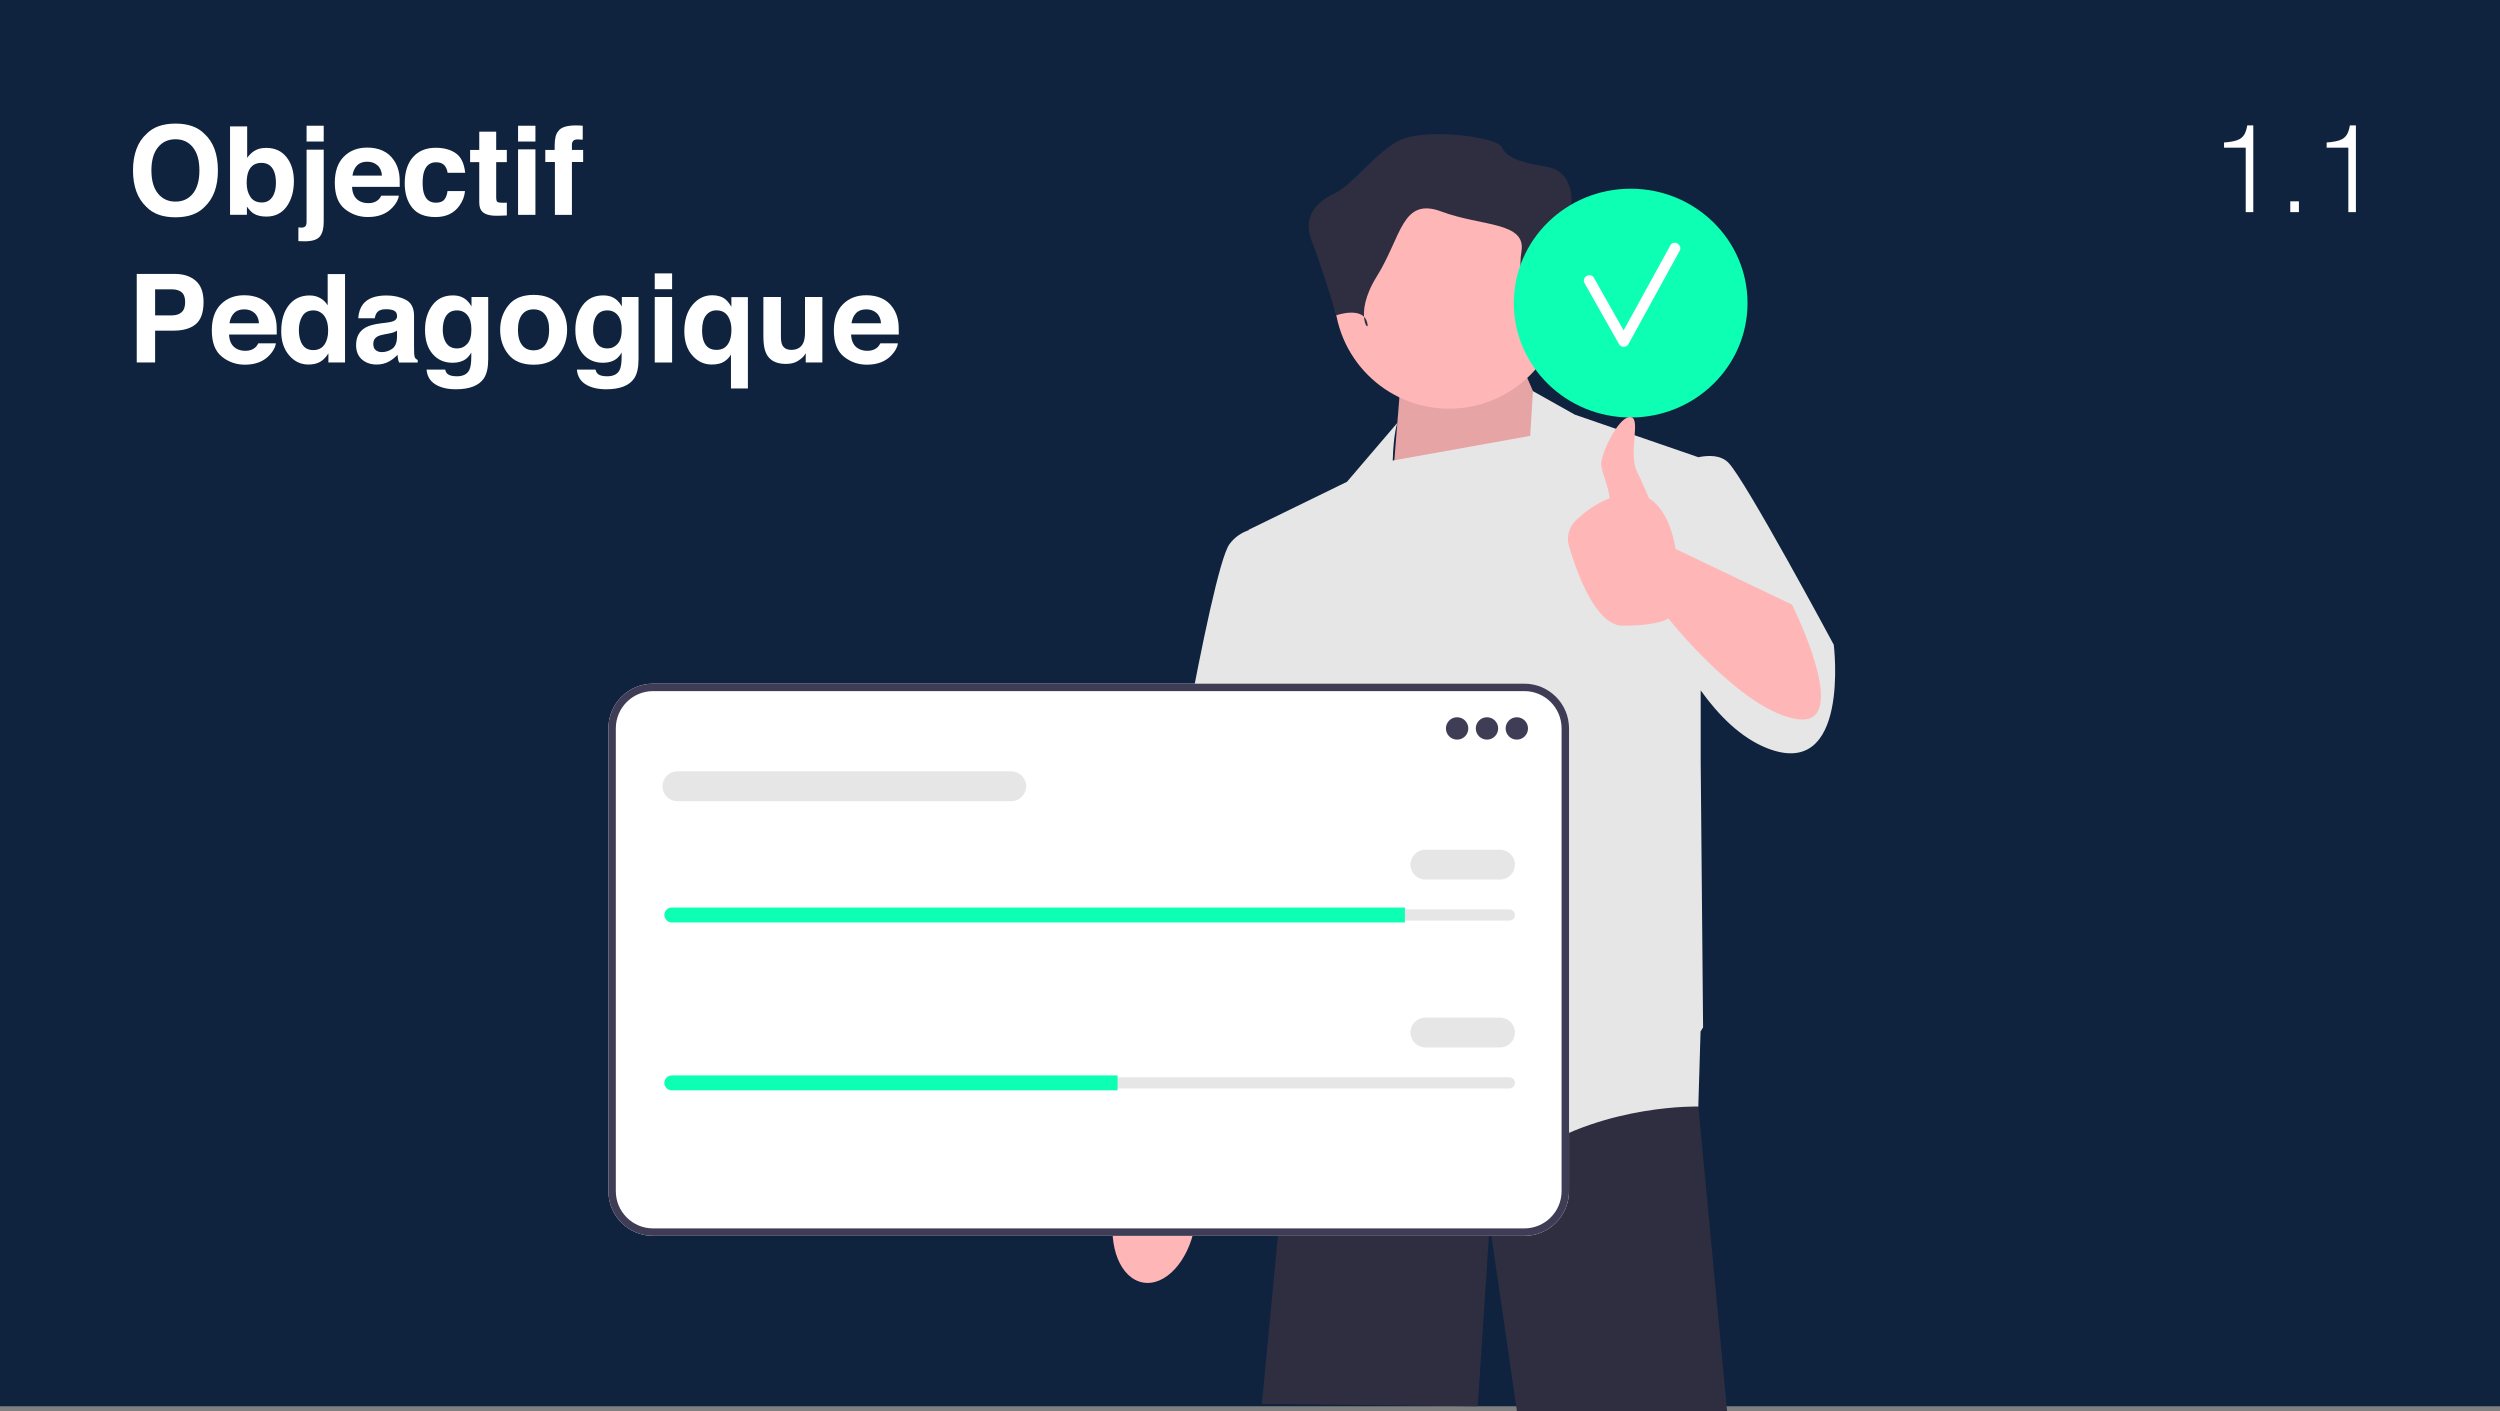 <?xml version="1.0" encoding="UTF-8"?>
<svg xmlns="http://www.w3.org/2000/svg" id="Calque_1" data-name="Calque 1" viewBox="0 0 1280 722.48">
  <rect x="0" y="0" width="1280" height="722.48" fill="#808080" stroke="none"/>
  <defs>
    <style>
      .cls-1 {
        fill: #ffb6b6;
      }

      .cls-2 {
        fill: #2f2e41;
      }

      .cls-3 {
        fill: #fff;
      }

      .cls-4 {
        fill: #3f3d56;
      }

      .cls-5 {
        fill: #e6e6e6;
      }

      .cls-6 {
        fill: #0f233e;
      }

      .cls-7 {
        isolation: isolate;
        opacity: .1;
      }

      .cls-8 {
        fill: #0dffb3;
      }
    </style>
  </defs>
  <rect class="cls-6" width="1280" height="720"></rect>
  <g>
    <path class="cls-3" d="m104.71,105.97c-3.43,3.53-8.38,5.29-14.86,5.29s-11.43-1.76-14.86-5.29c-4.59-4.33-6.89-10.56-6.89-18.7s2.3-14.54,6.89-18.7c3.42-3.53,8.38-5.29,14.86-5.29s11.43,1.76,14.86,5.29c4.57,4.16,6.86,10.4,6.86,18.7s-2.29,14.38-6.86,18.7Zm-5.92-6.89c2.2-2.77,3.31-6.71,3.31-11.81s-1.1-9.02-3.31-11.8c-2.21-2.78-5.18-4.17-8.94-4.17s-6.75,1.38-8.98,4.15c-2.24,2.77-3.35,6.71-3.35,11.81s1.12,9.04,3.35,11.81c2.23,2.77,5.23,4.15,8.98,4.15s6.73-1.38,8.94-4.15Z"></path>
    <path class="cls-3" d="m146.72,80.5c2.51,3.18,3.76,7.28,3.76,12.3s-1.24,9.53-3.71,12.95c-2.47,3.42-5.93,5.14-10.36,5.14-2.78,0-5.02-.55-6.71-1.66-1.01-.66-2.1-1.8-3.28-3.45v4.21h-8.64v-45.28h8.77v16.12c1.11-1.56,2.34-2.75,3.68-3.57,1.59-1.03,3.61-1.54,6.07-1.54,4.44,0,7.91,1.59,10.42,4.77Zm-7.33,20.43c1.26-1.83,1.89-4.22,1.89-7.2,0-2.38-.31-4.35-.93-5.91-1.18-2.95-3.35-4.43-6.51-4.43s-5.41,1.45-6.61,4.34c-.62,1.54-.93,3.53-.93,5.97,0,2.87.64,5.25,1.92,7.14s3.24,2.83,5.86,2.83c2.27,0,4.04-.91,5.3-2.74Z"></path>
    <path class="cls-3" d="m152.76,116.43c.49.04.84.07,1.05.08.2.01.39.02.55.02.86,0,1.51-.21,1.95-.63.44-.42.66-1.24.66-2.45v-36.82h8.77v36.98c0,3.38-.67,5.88-2,7.51-1.33,1.62-3.95,2.43-7.84,2.43-.27,0-.66-.01-1.18-.03-.52-.02-1.17-.04-1.95-.06v-7.01Zm12.98-43.96h-8.77v-8.09h8.77v8.09Z"></path>
    <path class="cls-3" d="m195.92,77.14c2.34,1.05,4.27,2.7,5.79,4.96,1.37,1.99,2.26,4.3,2.67,6.93.24,1.54.33,3.76.29,6.65h-24.42c.14,3.36,1.31,5.72,3.51,7.08,1.34.84,2.95,1.26,4.83,1.26,2,0,3.62-.51,4.87-1.54.68-.55,1.28-1.32,1.8-2.31h8.95c-.24,1.99-1.32,4.01-3.25,6.06-3,3.26-7.21,4.89-12.61,4.89-4.46,0-8.4-1.38-11.81-4.13s-5.12-7.23-5.12-13.42c0-5.81,1.54-10.26,4.62-13.36,3.08-3.1,7.08-4.65,11.99-4.65,2.92,0,5.55.52,7.89,1.57Zm-13.12,7.57c-1.24,1.28-2.02,3.01-2.34,5.19h15.1c-.16-2.33-.94-4.09-2.34-5.3-1.4-1.21-3.13-1.81-5.2-1.81-2.25,0-3.99.64-5.23,1.92Z"></path>
    <path class="cls-3" d="m229.17,88.49c-.16-1.25-.59-2.38-1.26-3.38-.99-1.35-2.52-2.03-4.59-2.03-2.96,0-4.99,1.47-6.07,4.4-.58,1.55-.86,3.62-.86,6.2s.29,4.43.86,5.92c1.05,2.79,3.02,4.18,5.92,4.18,2.06,0,3.52-.55,4.38-1.66s1.39-2.54,1.57-4.31h8.95c-.21,2.67-1.17,5.19-2.89,7.57-2.75,3.83-6.83,5.75-12.22,5.75s-9.37-1.6-11.92-4.8-3.82-7.35-3.82-12.44c0-5.75,1.41-10.23,4.22-13.43,2.81-3.2,6.69-4.8,11.64-4.8,4.21,0,7.65.94,10.33,2.83,2.68,1.89,4.26,5.22,4.76,10h-8.98Z"></path>
    <path class="cls-3" d="m240.7,83.02v-6.24h4.68v-9.35h8.67v9.35h5.44v6.24h-5.44v17.72c0,1.38.17,2.23.52,2.57.35.34,1.42.51,3.2.51.27,0,.55,0,.85-.01s.59-.03.88-.05v6.55l-4.15.15c-4.14.14-6.97-.57-8.49-2.15-.98-1-1.48-2.55-1.48-4.65v-20.64h-4.68Z"></path>
    <path class="cls-3" d="m274.14,72.47h-8.89v-8.09h8.89v8.09Zm-8.89,4h8.89v33.53h-8.89v-33.53Z"></path>
    <path class="cls-3" d="m296.51,64.24c.45.03,1.07.08,1.85.14v7.14c-.49-.06-1.32-.11-2.48-.14-1.16-.03-1.96.23-2.4.77-.44.54-.66,1.14-.66,1.8v2.83h5.75v6.18h-5.75v27.04h-8.71v-27.04h-4.92v-6.18h4.8v-2.15c0-3.59.6-6.06,1.81-7.41,1.27-2.01,4.34-3.01,9.2-3.01.55,0,1.06.02,1.51.05Z"></path>
    <path class="cls-3" d="m100.23,165.97c-2.65,2.21-6.44,3.32-11.37,3.32h-9.44v16.3h-9.41v-45.34h19.47c4.49,0,8.07,1.17,10.74,3.51s4,5.96,4,10.86c0,5.35-1.33,9.14-3.98,11.35Zm-7.23-16.33c-1.2-1-2.88-1.51-5.04-1.51h-8.54v13.35h8.54c2.16,0,3.84-.54,5.04-1.63,1.2-1.09,1.8-2.81,1.8-5.17s-.6-4.04-1.8-5.04Z"></path>
    <path class="cls-3" d="m132.95,152.74c2.34,1.05,4.27,2.7,5.79,4.96,1.37,1.99,2.26,4.3,2.67,6.93.24,1.54.33,3.76.29,6.65h-24.42c.14,3.36,1.31,5.72,3.51,7.08,1.34.84,2.95,1.26,4.83,1.26,2,0,3.62-.51,4.87-1.54.68-.55,1.28-1.32,1.8-2.31h8.95c-.24,1.99-1.32,4.01-3.25,6.06-3,3.26-7.21,4.89-12.61,4.89-4.46,0-8.4-1.38-11.81-4.13s-5.12-7.23-5.12-13.42c0-5.81,1.54-10.26,4.62-13.36,3.08-3.1,7.08-4.65,11.99-4.65,2.92,0,5.55.52,7.89,1.57Zm-13.12,7.57c-1.24,1.28-2.02,3.01-2.34,5.19h15.1c-.16-2.33-.94-4.09-2.34-5.3-1.4-1.21-3.13-1.81-5.2-1.81-2.25,0-3.99.64-5.23,1.92Z"></path>
    <path class="cls-3" d="m163.92,152.6c1.58.89,2.86,2.13,3.85,3.71v-16h8.89v45.28h-8.52v-4.64c-1.25,1.99-2.68,3.43-4.28,4.34s-3.59,1.35-5.97,1.35c-3.92,0-7.21-1.58-9.89-4.75-2.68-3.17-4.01-7.23-4.01-12.2,0-5.72,1.32-10.22,3.95-13.5s6.16-4.92,10.57-4.92c2.03,0,3.83.45,5.41,1.34Zm2.15,23.89c1.29-1.85,1.94-4.23,1.94-7.17,0-4.1-1.04-7.03-3.11-8.8-1.27-1.07-2.75-1.6-4.43-1.6-2.56,0-4.44.97-5.65,2.91-1.2,1.94-1.8,4.34-1.8,7.21,0,3.1.61,5.57,1.83,7.43,1.22,1.86,3.07,2.78,5.55,2.78s4.37-.92,5.66-2.77Z"></path>
    <path class="cls-3" d="m197.91,165.2c1.63-.21,2.8-.46,3.5-.77,1.26-.53,1.89-1.36,1.89-2.49,0-1.37-.48-2.32-1.45-2.84-.97-.52-2.39-.78-4.26-.78-2.1,0-3.59.51-4.46,1.54-.62.76-1.04,1.79-1.25,3.08h-8.46c.19-2.93,1.01-5.34,2.47-7.23,2.33-2.95,6.32-4.43,11.99-4.43,3.69,0,6.96.73,9.82,2.18,2.86,1.46,4.29,4.21,4.29,8.24v15.38c0,1.07.02,2.36.06,3.88.06,1.15.24,1.93.52,2.34.29.41.72.75,1.29,1.01v1.29h-9.54c-.27-.68-.45-1.31-.55-1.91-.1-.59-.18-1.27-.25-2.03-1.22,1.31-2.62,2.43-4.21,3.35-1.9,1.09-4.04,1.63-6.44,1.63-3.05,0-5.57-.87-7.56-2.6-1.99-1.73-2.99-4.19-2.99-7.37,0-4.12,1.6-7.11,4.8-8.95,1.76-1,4.34-1.72,7.75-2.15l3.01-.37Zm5.36,4.09c-.56.35-1.13.63-1.7.85-.57.22-1.36.42-2.35.6l-2,.37c-1.87.33-3.21.73-4.03,1.2-1.38.8-2.07,2.04-2.07,3.72,0,1.5.42,2.58,1.27,3.25.84.67,1.87,1,3.08,1,1.92,0,3.68-.55,5.29-1.66,1.61-1.11,2.45-3.13,2.51-6.06v-3.26Z"></path>
    <path class="cls-3" d="m236.25,152.03c2.13.88,3.85,2.5,5.16,4.86v-4.83h8.55v31.81c0,4.33-.73,7.59-2.18,9.78-2.5,3.77-7.3,5.66-14.4,5.66-4.29,0-7.78-.84-10.49-2.52s-4.2-4.19-4.49-7.54h9.54c.25,1.03.65,1.76,1.2,2.21.94.8,2.53,1.2,4.77,1.2,3.16,0,5.27-1.06,6.34-3.17.7-1.35,1.05-3.63,1.05-6.83v-2.15c-.84,1.44-1.74,2.51-2.71,3.23-1.74,1.33-4.01,2-6.8,2-4.31,0-7.75-1.51-10.32-4.54-2.57-3.02-3.86-7.12-3.86-12.29s1.24-9.17,3.72-12.57c2.48-3.39,5.99-5.09,10.54-5.09,1.68,0,3.14.26,4.39.77Zm2.99,24.04c1.41-1.55,2.11-4.01,2.11-7.4,0-3.18-.67-5.6-2.01-7.26-1.34-1.66-3.13-2.49-5.38-2.49-3.06,0-5.18,1.45-6.34,4.34-.61,1.54-.92,3.44-.92,5.69,0,1.95.33,3.68.98,5.2,1.18,2.83,3.31,4.25,6.37,4.25,2.04,0,3.77-.77,5.18-2.32Z"></path>
    <path class="cls-3" d="m286.11,181.49c-2.83,3.49-7.13,5.24-12.89,5.24s-10.06-1.75-12.89-5.24c-2.83-3.49-4.25-7.7-4.25-12.62s1.42-9.03,4.25-12.57c2.83-3.54,7.13-5.32,12.89-5.32s10.06,1.77,12.89,5.32c2.83,3.54,4.25,7.73,4.25,12.57s-1.42,9.12-4.25,12.62Zm-7.01-4.85c1.37-1.82,2.06-4.41,2.06-7.77s-.69-5.94-2.06-7.76c-1.37-1.81-3.34-2.72-5.91-2.72s-4.54.91-5.92,2.72c-1.38,1.81-2.08,4.4-2.08,7.76s.69,5.95,2.08,7.77c1.38,1.82,3.36,2.73,5.92,2.73s4.53-.91,5.91-2.73Z"></path>
    <path class="cls-3" d="m313.22,152.03c2.13.88,3.85,2.5,5.16,4.86v-4.83h8.55v31.81c0,4.33-.73,7.59-2.18,9.78-2.5,3.77-7.3,5.66-14.4,5.66-4.29,0-7.78-.84-10.49-2.52s-4.2-4.19-4.49-7.54h9.54c.25,1.03.65,1.76,1.2,2.21.94.8,2.53,1.2,4.77,1.2,3.16,0,5.27-1.06,6.34-3.17.7-1.35,1.05-3.63,1.05-6.83v-2.15c-.84,1.44-1.74,2.51-2.71,3.23-1.74,1.33-4.01,2-6.8,2-4.31,0-7.75-1.51-10.32-4.54-2.57-3.02-3.86-7.12-3.86-12.29s1.24-9.17,3.72-12.57c2.48-3.39,5.99-5.09,10.54-5.09,1.68,0,3.14.26,4.39.77Zm2.99,24.04c1.41-1.55,2.11-4.01,2.11-7.4,0-3.18-.67-5.6-2.01-7.26-1.34-1.66-3.13-2.49-5.38-2.49-3.06,0-5.18,1.45-6.34,4.34-.61,1.54-.92,3.44-.92,5.69,0,1.95.33,3.68.98,5.2,1.18,2.83,3.31,4.25,6.37,4.25,2.04,0,3.77-.77,5.18-2.32Z"></path>
    <path class="cls-3" d="m344.12,148.07h-8.89v-8.09h8.89v8.09Zm-8.89,4h8.89v33.53h-8.89v-33.53Z"></path>
    <path class="cls-3" d="m371.38,153.24c1,.78,2.03,2.06,3.08,3.85v-4.96h8.46v46.76h-8.67v-17.44c-.66,1.35-1.78,2.56-3.37,3.61-1.59,1.06-3.76,1.58-6.51,1.58-3.88,0-7.18-1.55-9.9-4.65-2.73-3.1-4.09-7.24-4.09-12.41,0-5.58,1.37-10.05,4.11-13.39,2.74-3.34,6.12-5.02,10.14-5.02,2.79,0,5.04.69,6.77,2.06Zm1.88,22.02c.82-1.7,1.23-3.86,1.23-6.47,0-2.05-.35-3.89-1.05-5.51-1.25-2.92-3.45-4.38-6.6-4.38-2.22,0-4,.85-5.35,2.56-1.35,1.71-2.02,4.29-2.02,7.76,0,2.32.31,4.22.92,5.7,1.15,2.81,3.29,4.22,6.41,4.22s5.17-1.29,6.44-3.88Z"></path>
    <path class="cls-3" d="m399.83,152.06v20.21c0,1.91.22,3.34.67,4.31.8,1.7,2.36,2.55,4.68,2.55,2.98,0,5.02-1.21,6.12-3.63.57-1.31.86-3.04.86-5.2v-18.24h8.89v33.53h-8.52v-4.74c-.08.1-.29.41-.61.92s-.72.96-1.17,1.35c-1.37,1.23-2.69,2.07-3.97,2.52s-2.78.68-4.49.68c-4.95,0-8.28-1.78-10-5.35-.96-1.97-1.44-4.87-1.44-8.71v-20.21h8.98Z"></path>
    <path class="cls-3" d="m451.43,152.74c2.34,1.05,4.27,2.7,5.79,4.96,1.37,1.99,2.26,4.3,2.67,6.93.24,1.54.33,3.76.29,6.65h-24.42c.14,3.36,1.3,5.72,3.51,7.08,1.34.84,2.95,1.26,4.83,1.26,2,0,3.62-.51,4.87-1.54.68-.55,1.28-1.32,1.8-2.31h8.95c-.24,1.99-1.32,4.01-3.25,6.06-3,3.26-7.21,4.89-12.61,4.89-4.46,0-8.4-1.38-11.81-4.13s-5.12-7.23-5.12-13.42c0-5.81,1.54-10.26,4.62-13.36,3.08-3.1,7.08-4.65,11.99-4.65,2.92,0,5.55.52,7.88,1.57Zm-13.12,7.57c-1.24,1.28-2.02,3.01-2.33,5.19h15.1c-.16-2.33-.94-4.09-2.34-5.3-1.4-1.21-3.13-1.81-5.2-1.81-2.25,0-4,.64-5.23,1.92Z"></path>
  </g>
  <g>
    <path class="cls-3" d="m1149.8,75.6h-11.09v-2.64c1.67-.12,3.17-.32,4.5-.58,1.35-.25,2.51-.64,3.49-1.17.97-.55,1.81-1.39,2.5-2.52.62-1.15,1.08-2.65,1.4-4.49h3.08v44.42h-3.87v-33.01Z"></path>
    <path class="cls-3" d="m1172.62,108.61v-5.53h4.42v5.53h-4.42Z"></path>
    <path class="cls-3" d="m1202.34,75.6h-11.09v-2.64c1.67-.12,3.17-.32,4.5-.58,1.35-.25,2.51-.64,3.49-1.17.97-.55,1.81-1.39,2.5-2.52.62-1.15,1.08-2.65,1.4-4.49h3.08v44.42h-3.87v-33.01Z"></path>
  </g>
  <polygon class="cls-2" points="869.55 566.24 869.53 566.54 884.28 722.48 776.67 722.48 762.72 626.7 756.58 720.02 646.07 718.79 657.81 596.28 667.79 539.49 667.79 539.47 669.29 530.93 866.61 530.93 866.87 534.02 869.55 566.24"></polygon>
  <path class="cls-1" d="m585.16,656.64c11.4,2.08,23.28-10.76,26.54-28.67,1.43-7.84.97-15.35-.96-21.5l1.75-10.32,29.33-138.88s54-108.02,54-126.78c0-18.75-15.62-27.95-15.62-27.95l-21.14.2-66.28,161.89-11.94,119.63-1.93,16.41c-3.97,5.07-7.05,11.94-8.48,19.78-3.26,17.91,3.33,34.11,14.73,36.19h0Z"></path>
  <polygon class="cls-1" points="800.17 235.63 780.52 190.19 716.68 201.25 712.38 254.7 800.17 235.63"></polygon>
  <polygon class="cls-7" points="800.17 235.63 780.52 190.19 716.68 201.25 712.38 254.7 800.17 235.63"></polygon>
  <path class="cls-5" d="m938.92,330.17s-45.43-84.72-54.03-93.32c-3.83-3.83-9.84-3.88-15.34-2.76l-63.24-21.79-21.44-12.04-1.41,22.91-70.38,12.63c.39-13.97,2.36-19.29,2.36-19.29l-25.79,30.17-50.34,24.56.03.22c-3.69,1.29-7.2,3.5-9.85,7.15-9.82,13.51-36.84,178.04-36.84,178.04l57.71,12.28,7.85-49.29,5.65,44.37,4.3,82.88s78.58,67.53,116.65,42.98c38.06-24.56,84.72-23.33,84.72-23.33l1.16-38.42c.83-1.32,1.29-2.1,1.29-2.1l-1.23-136.27v-36.26c9.35,13.03,20.64,24.24,33.77,29.49,42.98,17.19,34.38-52.8,34.38-52.8Z"></path>
  <circle class="cls-1" cx="741.93" cy="150.5" r="58.74"></circle>
  <path class="cls-2" d="m784.07,167.1s5.11-17.88,16.6-16.6c11.49,1.28,14.05-8.94,11.49-14.05-2.55-5.11-7.66-30.65-7.66-30.65,0,0,2.55-17.88-12.77-20.43-15.32-2.55-20.43-5.11-22.99-10.22-2.55-5.11-40.86-10.22-53.63-2.55-12.77,7.66-22.99,22.36-31.92,26.5-8.94,4.14-16.6,11.8-11.49,24.57,5.11,12.77,12.52,37.74,12.52,37.74,0,0,13.02-4.54,15.58,3.12s-7.66-2.55,5.11-22.99c12.77-20.43,12.77-40.86,33.2-33.2,20.43,7.66,43.42,5.11,40.86,20.43-2.55,15.32,5.11,38.31,5.11,38.31Z"></path>
  <g>
    <path class="cls-3" d="m780.47,632.76h-446.11c-12.62,0-22.88-10.26-22.88-22.88v-236.97c0-12.61,10.26-22.88,22.88-22.88h446.11c12.62,0,22.88,10.26,22.88,22.88v236.97c0,12.61-10.26,22.88-22.88,22.88h0Z"></path>
    <path class="cls-4" d="m780.47,632.76h-446.11c-12.62,0-22.88-10.26-22.88-22.88v-236.97c0-12.61,10.26-22.88,22.88-22.88h446.11c12.62,0,22.88,10.26,22.88,22.88v236.97c0,12.61-10.26,22.88-22.88,22.88h0Zm-446.11-278.91c-10.51,0-19.06,8.55-19.06,19.06v236.97c0,10.51,8.55,19.06,19.06,19.06h446.11c10.51,0,19.06-8.55,19.06-19.06v-236.97c0-10.51-8.55-19.06-19.06-19.06h-446.11Z"></path>
    <circle class="cls-4" cx="746.04" cy="372.96" r="5.73"></circle>
    <circle class="cls-4" cx="761.33" cy="372.96" r="5.73"></circle>
    <circle class="cls-4" cx="776.61" cy="372.96" r="5.73"></circle>
    <path class="cls-5" d="m343.96,465.61c-1.58,0-2.87,1.29-2.87,2.87,0,.77.3,1.48.84,2.01.54.56,1.26.86,2.03.86h428.82c1.58,0,2.87-1.29,2.87-2.87,0-.77-.3-1.48-.84-2.01-.54-.56-1.26-.86-2.03-.86h-428.82Z"></path>
    <path class="cls-8" d="m719.3,464.65v7.64h-375.33c-1.05,0-2.01-.42-2.69-1.13-.71-.69-1.13-1.64-1.13-2.69,0-2.1,1.72-3.82,3.82-3.82h375.33Z"></path>
    <path class="cls-5" d="m768.01,450.33h-38.21c-4.21,0-7.64-3.43-7.64-7.64s3.43-7.64,7.64-7.64h38.21c4.21,0,7.64,3.43,7.64,7.64s-3.43,7.64-7.64,7.64Z"></path>
    <path class="cls-5" d="m517.76,410.21h-170.93c-4.21,0-7.64-3.43-7.64-7.64s3.43-7.64,7.64-7.64h170.93c4.21,0,7.64,3.43,7.64,7.64s-3.43,7.64-7.64,7.64Z"></path>
    <path class="cls-5" d="m343.96,551.57c-1.58,0-2.87,1.29-2.87,2.87,0,.77.3,1.48.84,2.01.54.56,1.26.86,2.03.86h428.82c1.58,0,2.87-1.29,2.87-2.87,0-.77-.3-1.48-.84-2.01-.54-.56-1.26-.86-2.03-.86h-428.82Z"></path>
    <path class="cls-8" d="m572.2,550.62v7.64h-228.24c-1.05,0-2.01-.42-2.69-1.13-.71-.69-1.13-1.64-1.13-2.69,0-2.1,1.72-3.82,3.82-3.82h228.24Z"></path>
    <path class="cls-5" d="m768.01,536.29h-38.21c-4.21,0-7.64-3.43-7.64-7.64s3.43-7.64,7.64-7.64h38.21c4.21,0,7.64,3.43,7.64,7.64s-3.43,7.64-7.64,7.64Z"></path>
  </g>
  <g>
    <ellipse class="cls-8" cx="834.9" cy="155.19" rx="59.83" ry="58.57"></ellipse>
    <path class="cls-3" d="m855.2,125.65c-7.97,14.5-15.93,29.01-23.9,43.51-5.08-8.97-10.13-17.95-15.21-26.92-1.76-3.1-6.54-.31-4.78,2.79,5.9,10.39,11.74,20.81,17.64,31.2,1.01,1.78,3.78,1.82,4.78,0,8.75-15.93,17.5-31.86,26.25-47.8,1.71-3.12-3.06-5.92-4.78-2.79Z"></path>
  </g>
  <path class="cls-1" d="m917.49,309.57l-59.61-28.52s-2.39-19.09-13.57-25.89c-1.9-4.53-4.09-9.51-6.07-13.46-4.91-9.76,2.46-28.18-3.68-28.18s-15.21,19.37-14.73,24.56c.37,3.98,3.66,10.93,4.34,17.02-7.49,2.82-13.53,7.66-17.5,11.52-3.44,3.33-4.71,8.31-3.37,12.91,3.89,13.32,13.62,40.83,27.58,40.83,18.42,0,23.33-3.68,23.33-3.68,0,0,38.06,47.89,66.31,51.57,28.24,3.68-3.01-58.66-3.01-58.66h0Z"></path>
</svg>
